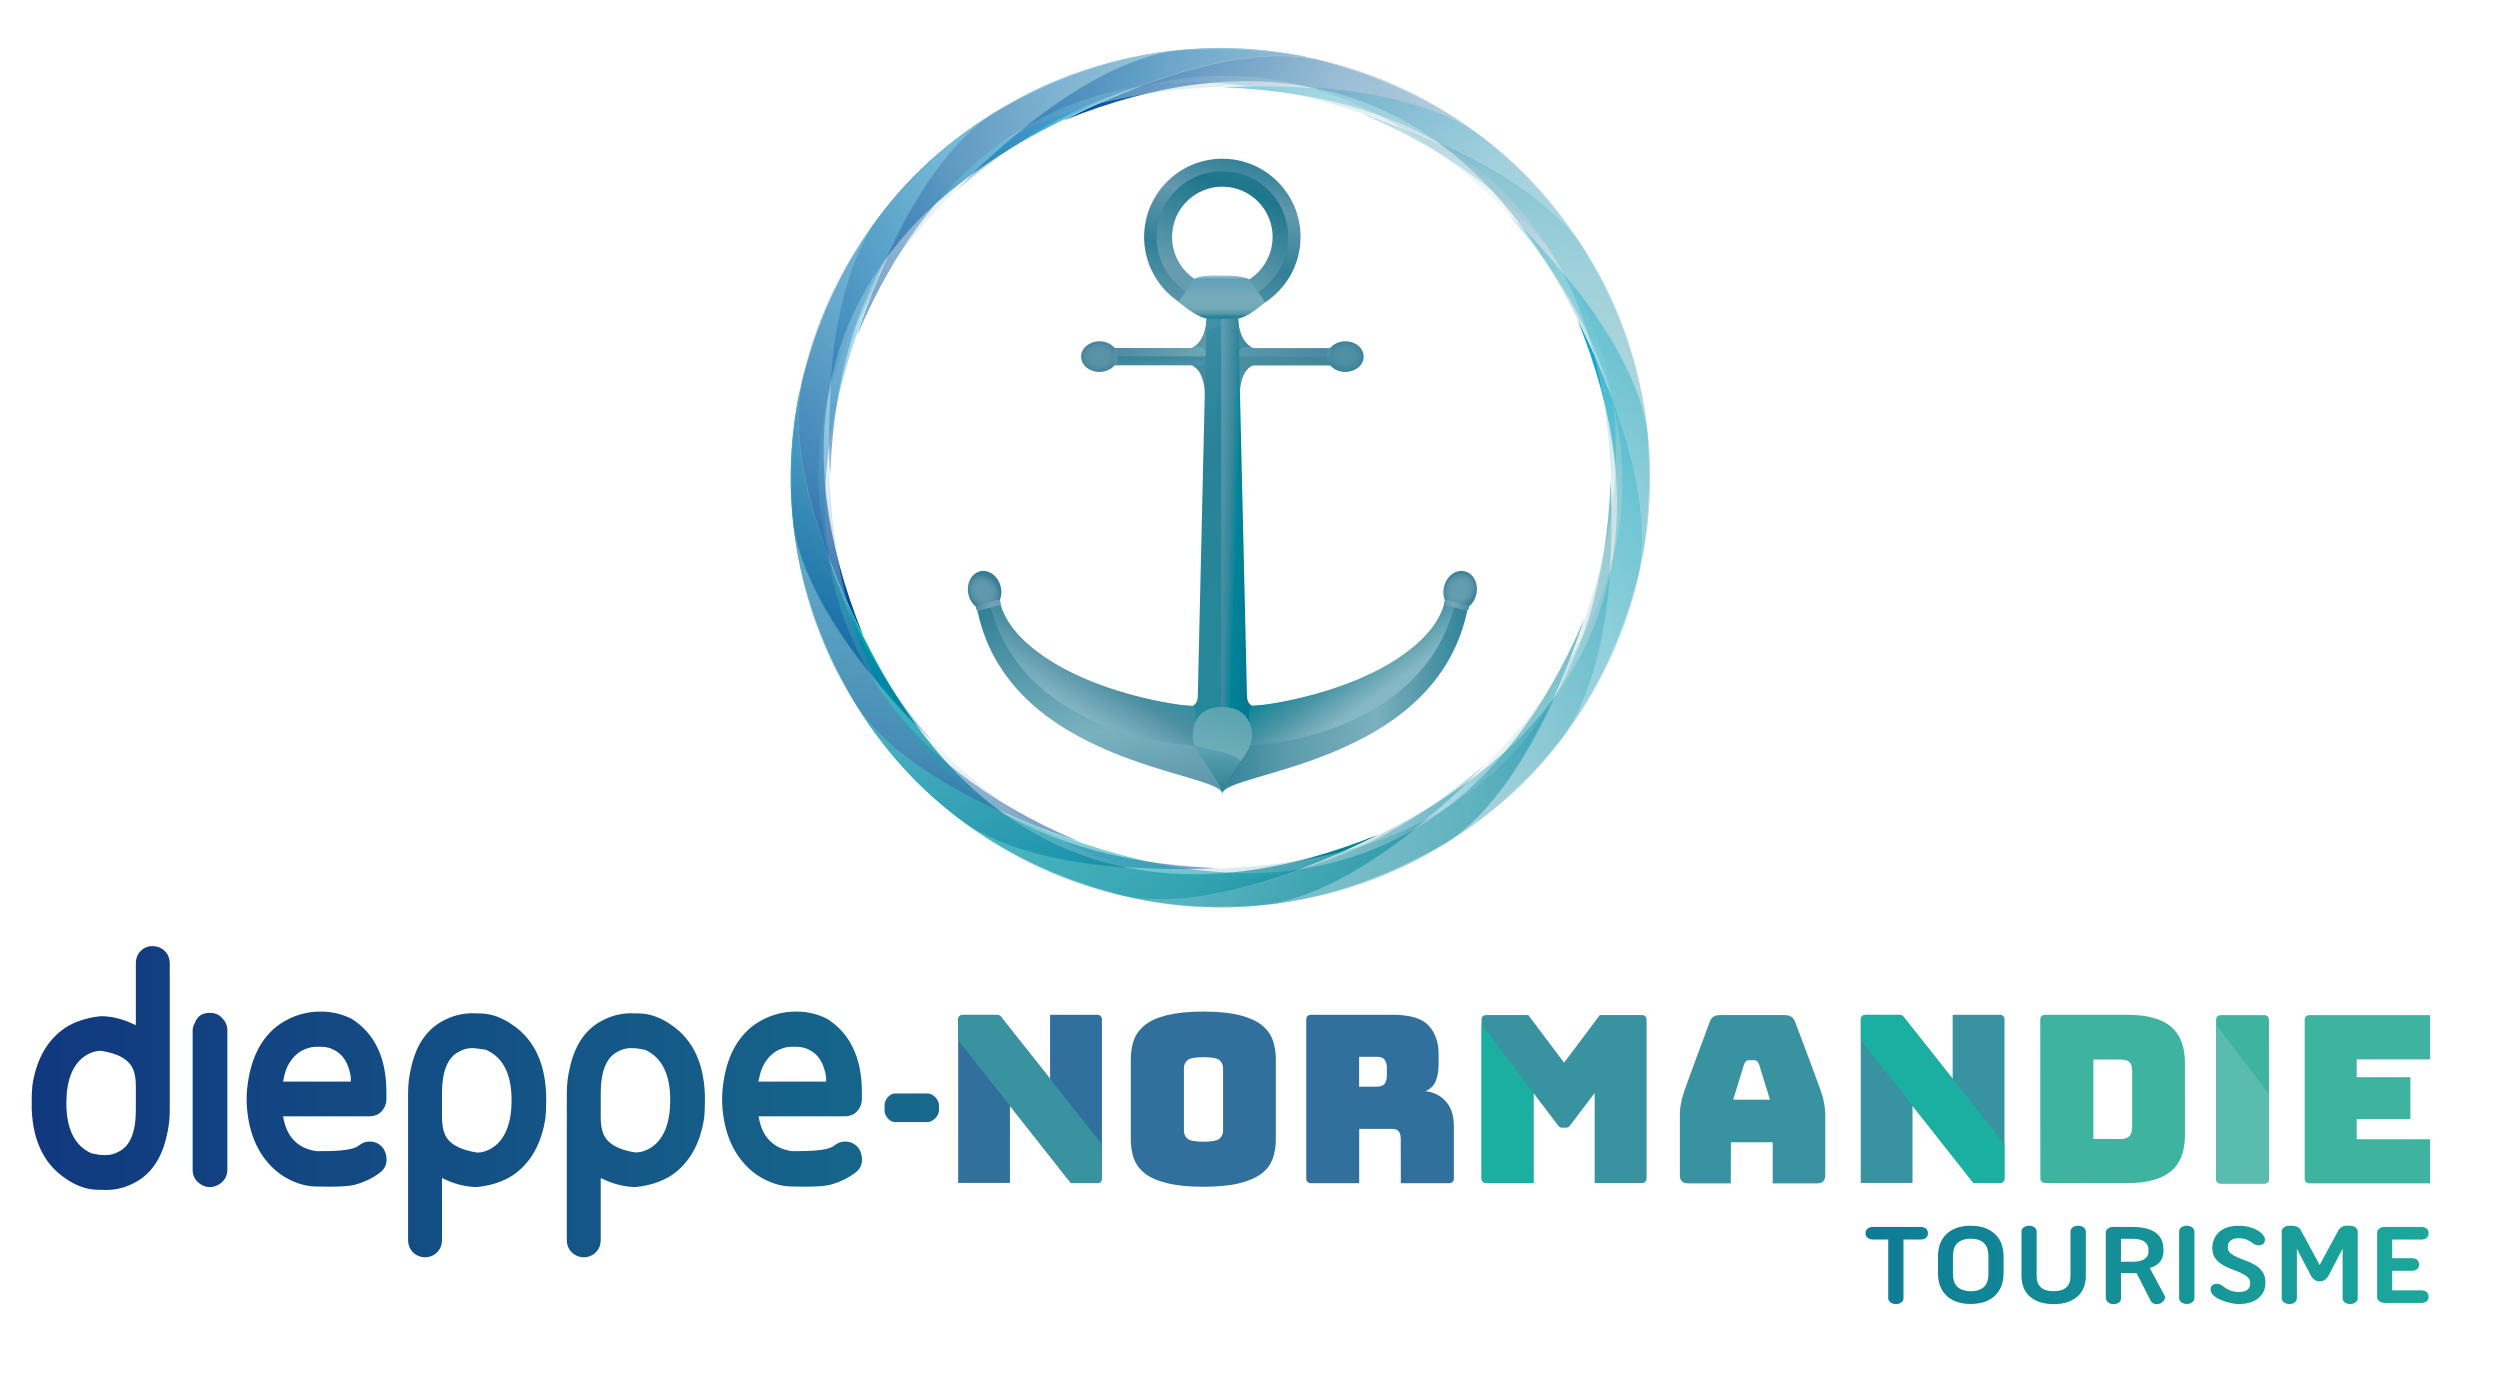 <svg xmlns="http://www.w3.org/2000/svg" xmlns:xlink="http://www.w3.org/1999/xlink" viewBox="0 0 2720 1520"><style>.st0{clip-path:url(#SVGID_2_)}.st34{opacity:.5;clip-path:url(#SVGID_101_)}.st35{clip-path:url(#SVGID_103_)}.st40{clip-path:url(#SVGID_117_)}.st46{clip-path:url(#SVGID_131_)}.st52{clip-path:url(#SVGID_148_)}.st62{fill:#3db3a0}.st63{fill:#3892a0}.st64{fill:#316f9c}</style><g id="Calque_1"><defs><path id="SVGID_1_" d="M2467.5-226.4H199.8v2267.8h2267.7"/></defs><clipPath id="SVGID_2_"><use xlink:href="#SVGID_1_" overflow="visible"/></clipPath><g class="st0"><defs><path id="SVGID_3_" d="M1571 638.7c-2.6 11.7 3.2 22.9 13 25 9.7 2.2 19.7-5.6 22.3-17.2 2.6-11.7-3.2-22.9-13-25-1.1-.2-2.2-.4-3.3-.4-8.6 0-16.7 7.3-19 17.6"/></defs><clipPath id="SVGID_4_"><use xlink:href="#SVGID_3_" overflow="visible"/></clipPath><radialGradient id="SVGID_5_" cx="155.115" cy="2039.273" r="1" gradientTransform="matrix(12.934 -15.152 -12.728 -10.865 25537.365 25149.22)" gradientUnits="userSpaceOnUse"><stop offset="0" stop-color="#659eb1"/><stop offset=".495" stop-color="#639caf"/><stop offset=".736" stop-color="#5b95aa"/><stop offset=".921" stop-color="#4d8aa0"/><stop offset="1" stop-color="#43839a"/></radialGradient><path clip-path="url(#SVGID_4_)" fill="url(#SVGID_5_)" d="M1546.3 647l39.1-45.8 45.5 38.8-39.1 45.9z"/></g><g class="st0"><defs><path id="SVGID_6_" d="M1331.3 769.5l-1.4 94.1c1.2-24.2 235.1-30.4 267.4-203.8l-25.1-6.3c-7.8 54.2-119.2 116-240.9 116"/></defs><clipPath id="SVGID_7_"><use xlink:href="#SVGID_6_" overflow="visible"/></clipPath><linearGradient id="SVGID_8_" gradientUnits="userSpaceOnUse" x1="153.813" y1="2041.361" x2="154.813" y2="2041.361" gradientTransform="matrix(267.425 0 0 -267.425 -39803.535 546669.063)"><stop offset="0" stop-color="#308498"/><stop offset=".252" stop-color="#5a9aab"/><stop offset=".626" stop-color="#7bb0bd"/><stop offset="1" stop-color="#308498"/></linearGradient><path clip-path="url(#SVGID_7_)" fill="url(#SVGID_8_)" d="M1329.9 653.5h267.4v210.1h-267.4z"/></g><g class="st0"><defs><path id="SVGID_9_" d="M1380.6 766.1c-7.1 1.2-18.1 1.7-18.1 1.7s-23.4 19.2-4.4 43.4c2-.7 7.4-.7 7.4-.7s177.3-7.7 216.4-149.2l1-4.2-10.6-3.8c-11.5 52.1-90.1 96-191.7 112.8"/></defs><clipPath id="SVGID_10_"><use xlink:href="#SVGID_9_" overflow="visible"/></clipPath><linearGradient id="SVGID_11_" gradientUnits="userSpaceOnUse" x1="153.97" y1="2041.743" x2="154.97" y2="2041.743" gradientTransform="scale(81.852 -81.852) rotate(-54 -1926.264 1150.323)"><stop offset="0" stop-color="#108798"/><stop offset=".405" stop-color="#4a94a5"/><stop offset=".859" stop-color="#86b7c4"/><stop offset="1" stop-color="#86b7c4"/></linearGradient><path clip-path="url(#SVGID_10_)" fill="url(#SVGID_11_)" d="M1498.7 537.5L1658 756.8l-234.6 170.4L1264.1 708z"/></g><g class="st0"><defs><path id="SVGID_12_" d="M1571.3 654.8c-.4 1.6.5 3.3 2.2 3.8l20.8 5.6c1.6.4 3.3-.5 3.8-2.2.4-1.6-.5-3.3-2.2-3.8l-20.8-5.6c-.3-.1-.5-.1-.8-.1-1.4.1-2.6 1-3 2.3"/></defs><clipPath id="SVGID_13_"><use xlink:href="#SVGID_12_" overflow="visible"/></clipPath><linearGradient id="SVGID_14_" gradientUnits="userSpaceOnUse" x1="151.94" y1="2041.369" x2="152.94" y2="2041.369" gradientTransform="rotate(180 2848.226 27860.33) scale(26.973)"><stop offset="0" stop-color="#458ea0"/><stop offset=".614" stop-color="#75a7b8"/><stop offset="1" stop-color="#649eae"/></linearGradient><path clip-path="url(#SVGID_13_)" fill="url(#SVGID_14_)" d="M1570.9 652.6h27.6v12.1h-27.6z"/></g><g class="st0"><defs><path id="SVGID_15_" d="M1066.6 621.5c-9.7 2.2-15.5 13.4-13 25 2.6 11.7 12.6 19.4 22.3 17.2 9.7-2.2 15.5-13.4 13-25-2.3-10.3-10.4-17.6-19-17.6-1.1 0-2.2.2-3.3.4"/></defs><clipPath id="SVGID_16_"><use xlink:href="#SVGID_15_" overflow="visible"/></clipPath><radialGradient id="SVGID_17_" cx="152.131" cy="2043.436" r="1" gradientTransform="matrix(-12.934 -15.152 12.727 -10.864 -22968.537 25148.541)" gradientUnits="userSpaceOnUse"><stop offset="0" stop-color="#619aae"/><stop offset=".483" stop-color="#5e98ad"/><stop offset=".722" stop-color="#5591a7"/><stop offset=".906" stop-color="#45869d"/><stop offset="1" stop-color="#377e95"/></radialGradient><path clip-path="url(#SVGID_16_)" fill="url(#SVGID_17_)" d="M1113.5 647l-39.1-45.8-45.5 38.8 39.2 45.9z"/></g><g class="st0"><defs><path id="SVGID_18_" d="M1443.7 388c0 9.2 8.9 16.7 20 16.7 11 0 20-7.5 20-16.7s-8.9-16.7-20-16.7c-11 .1-20 7.5-20 16.7"/></defs><clipPath id="SVGID_19_"><use xlink:href="#SVGID_18_" overflow="visible"/></clipPath><radialGradient id="SVGID_20_" cx="151.144" cy="2041.359" r="1" gradientTransform="matrix(-18.395 0 0 -14.716 4243.932 30428.06)" gradientUnits="userSpaceOnUse"><stop offset="0" stop-color="#5090a5"/><stop offset=".598" stop-color="#4e8ea3"/><stop offset=".893" stop-color="#47879e"/><stop offset="1" stop-color="#41839b"/></radialGradient><path clip-path="url(#SVGID_19_)" fill="url(#SVGID_20_)" d="M1443.7 371.4h39.9v33.3h-39.9z"/></g><g class="st0"><defs><path id="SVGID_21_" d="M1340.3 344.4v28.3l.8 4.1-.8 16.7V426l5.2 4.3c0-23.5 13.5-34.3 18.7-34.6h81.7v-17h-81.7c-5.2-.3-17.4-11.1-17.4-34.7l-6.5.4z"/></defs><clipPath id="SVGID_22_"><use xlink:href="#SVGID_21_" overflow="visible"/></clipPath><linearGradient id="SVGID_23_" gradientUnits="userSpaceOnUse" x1="153.204" y1="2041.363" x2="154.204" y2="2041.363" gradientTransform="rotate(180 8811.444 107968.156) scale(105.591)"><stop offset="0" stop-color="#4a8aa1"/><stop offset="1" stop-color="#5a99ac"/></linearGradient><path clip-path="url(#SVGID_22_)" fill="url(#SVGID_23_)" d="M1340.3 343.9h105.6v86.3h-105.6z"/></g><g class="st0"><defs><path id="SVGID_24_" d="M1340.6 387.8l-.3 5.7V426l5.2 4.3c0-23.5 13.5-32.4 18.7-32.7h81.7v-9.7h-105.3z"/></defs><clipPath id="SVGID_25_"><use xlink:href="#SVGID_24_" overflow="visible"/></clipPath><linearGradient id="SVGID_26_" gradientUnits="userSpaceOnUse" x1="153.863" y1="2042.005" x2="154.863" y2="2042.005" gradientTransform="rotate(-69 -105479.816 84867.556) scale(75.6)"><stop offset="0" stop-color="#4e95a8"/><stop offset="1" stop-color="#41859b"/></linearGradient><path clip-path="url(#SVGID_25_)" fill="url(#SVGID_26_)" d="M1432.3 465.6l27.8-72.3-106.2-40.8-27.8 72.3z"/></g><g class="st0"><defs><path id="SVGID_27_" d="M1347.6 384.8c1.6-11.9 15.5-6.2 15.5-6.2-6.6-3.2-15.3-10.5-16.3-34.7l.8 40.9z"/></defs><clipPath id="SVGID_28_"><use xlink:href="#SVGID_27_" overflow="visible"/></clipPath><linearGradient id="SVGID_29_" gradientUnits="userSpaceOnUse" x1="152.927" y1="2042.536" x2="153.927" y2="2042.536" gradientTransform="rotate(-125.71 -16067.944 39793.083) scale(37.676)"><stop offset="0" stop-color="#3b8a9e"/><stop offset="1" stop-color="#468fa4"/></linearGradient><path clip-path="url(#SVGID_28_)" fill="url(#SVGID_29_)" d="M1382.4 370.8l-24.9-34.6-30.1 21.6 24.9 34.7z"/></g><g class="st0"><defs><path id="SVGID_30_" d="M1348.5 432.1c1.1-24.2 8-31.5 14.6-34.7 0 0-13.8 5.8-15.4-6.2l.8 40.9z"/></defs><clipPath id="SVGID_31_"><use xlink:href="#SVGID_30_" overflow="visible"/></clipPath><linearGradient id="SVGID_32_" gradientUnits="userSpaceOnUse" x1="152.909" y1="2040.189" x2="153.91" y2="2040.189" gradientTransform="rotate(125.71 22578.11 36543.419) scale(36.695)"><stop offset="0" stop-color="#448ba0"/><stop offset="1" stop-color="#5d98ad"/></linearGradient><path clip-path="url(#SVGID_31_)" fill="url(#SVGID_32_)" d="M1352.9 384l-24.6 34.2 29.5 21.2 24.6-34.2z"/></g><g class="st0"><defs><path id="SVGID_33_" d="M1443.8 380.5v15.1c0 1.2 1 2.1 2.1 2.1 1.2 0 2.1-1 2.1-2.1v-15.1c0-1.2-1-2.1-2.1-2.1-1.2 0-2.1.9-2.1 2.1"/></defs><clipPath id="SVGID_34_"><use xlink:href="#SVGID_33_" overflow="visible"/></clipPath><linearGradient id="SVGID_35_" gradientUnits="userSpaceOnUse" x1="153.657" y1="2038.996" x2="154.657" y2="2038.996" gradientTransform="rotate(90 21754.707 19158.824) scale(19.356)"><stop offset="0" stop-color="#5593a8"/><stop offset=".387" stop-color="#4f8ea4"/><stop offset="1" stop-color="#338699"/></linearGradient><path clip-path="url(#SVGID_34_)" fill="url(#SVGID_35_)" d="M1443.8 378.4h4.3v19.4h-4.3z"/></g><g class="st0"><defs><path id="SVGID_36_" d="M1062.5 659.8c32.3 173.4 266.3 179.5 267.4 203.8l-1.4-94.1c-121.7 0-233.1-61.7-241-116l-25 6.3z"/></defs><clipPath id="SVGID_37_"><use xlink:href="#SVGID_36_" overflow="visible"/></clipPath><linearGradient id="SVGID_38_" gradientUnits="userSpaceOnUse" x1="153.607" y1="2041.508" x2="154.607" y2="2041.508" gradientTransform="rotate(-101 -192070.142 273627.808) scale(252.465)"><stop offset="0" stop-color="#5995a9"/><stop offset=".356" stop-color="#7ab2bf"/><stop offset="1" stop-color="#2e7e95"/></linearGradient><path clip-path="url(#SVGID_37_)" fill="url(#SVGID_38_)" d="M1369.2 855.9l-49.1-252.5-297 57.7 49.1 252.6z"/></g><g class="st0"><defs><path id="SVGID_39_" d="M1076.9 657.3l1 4.2c39.2 141.4 216.4 149.2 216.4 149.2s5.4 0 7.4.7c19-24.2-4.4-43.4-4.4-43.4s-11-.5-18.1-1.7c-101.6-16.8-180.2-60.8-191.7-112.7l-10.6 3.7z"/></defs><clipPath id="SVGID_40_"><use xlink:href="#SVGID_39_" overflow="visible"/></clipPath><linearGradient id="SVGID_41_" gradientUnits="userSpaceOnUse" x1="153.304" y1="2040.71" x2="154.303" y2="2040.71" gradientTransform="rotate(121 47071.674 70423.488) scale(71.366)"><stop offset="0" stop-color="#338ea5"/><stop offset=".031" stop-color="#338ea5"/><stop offset=".344" stop-color="#4a8ea1"/><stop offset="1" stop-color="#84b4c3"/></linearGradient><path clip-path="url(#SVGID_40_)" fill="url(#SVGID_41_)" d="M1141.6 545.8l-134.4 223.6L1256 918.9l134.4-223.6z"/></g><g class="st0"><defs><path id="SVGID_42_" d="M1084.8 652.7l-20.8 5.6c-1.6.4-2.6 2.1-2.2 3.8.4 1.6 2.1 2.6 3.8 2.2l20.8-5.6c1.6-.4 2.6-2.1 2.2-3.8-.4-1.4-1.6-2.3-3-2.3-.3 0-.6 0-.8.1"/></defs><clipPath id="SVGID_43_"><use xlink:href="#SVGID_42_" overflow="visible"/></clipPath><linearGradient id="SVGID_44_" gradientUnits="userSpaceOnUse" x1="151.936" y1="2041.366" x2="152.936" y2="2041.366" gradientTransform="rotate(180 2593.453 27860.791) scale(26.974)"><stop offset="0" stop-color="#6a9cb3"/><stop offset=".387" stop-color="#72a2b5"/><stop offset="1" stop-color="#4b8ca3"/></linearGradient><path clip-path="url(#SVGID_43_)" fill="url(#SVGID_44_)" d="M1061.3 652.6h27.6v12.1h-27.6z"/></g><g class="st0"><defs><path id="SVGID_45_" d="M1176.2 388c0 9.2 8.9 16.7 20 16.7 11 0 20-7.5 20-16.7s-8.9-16.7-20-16.7c-11.1.1-20 7.5-20 16.7"/></defs><clipPath id="SVGID_46_"><use xlink:href="#SVGID_45_" overflow="visible"/></clipPath><radialGradient id="SVGID_47_" cx="151.128" cy="2041.368" r="1" gradientTransform="matrix(-18.395 0 0 -14.716 3976.11 30428.604)" gradientUnits="userSpaceOnUse"><stop offset="0" stop-color="#5993a8"/><stop offset=".6" stop-color="#5792a7"/><stop offset=".892" stop-color="#4f8ba2"/><stop offset="1" stop-color="#4a879f"/></radialGradient><path clip-path="url(#SVGID_46_)" fill="url(#SVGID_47_)" d="M1176.2 371.4h39.9v33.3h-39.9z"/></g><g class="st0"><defs><path id="SVGID_48_" d="M1295.6 378.6h-81.7v17h81.7c5.2.3 18.7 11.1 18.7 34.6l5.2-4.3v-32.4l-.8-16.7.8-4.1v-28.3l-6.5-.5c0 23.6-12.2 34.4-17.4 34.7"/></defs><clipPath id="SVGID_49_"><use xlink:href="#SVGID_48_" overflow="visible"/></clipPath><linearGradient id="SVGID_50_" gradientUnits="userSpaceOnUse" x1="153.204" y1="2041.363" x2="154.204" y2="2041.363" gradientTransform="rotate(180 8748.225 107968.156) scale(105.591)"><stop offset="0" stop-color="#6da6b4"/><stop offset=".104" stop-color="#6da6b4"/><stop offset=".111" stop-color="#6ca6b4"/><stop offset="1" stop-color="#4c8ba2"/></linearGradient><path clip-path="url(#SVGID_49_)" fill="url(#SVGID_50_)" d="M1213.9 343.9h105.6v86.3h-105.6z"/></g><g class="st0"><defs><path id="SVGID_51_" d="M1213.9 387.8v9.7h81.7c5.2.3 18.7 9.2 18.7 32.7l5.2-4.3v-32.4l-.3-5.7h-105.3z"/></defs><clipPath id="SVGID_52_"><use xlink:href="#SVGID_51_" overflow="visible"/></clipPath><linearGradient id="SVGID_53_" gradientUnits="userSpaceOnUse" x1="153.556" y1="2042.246" x2="154.556" y2="2042.246" gradientTransform="rotate(-95 -42992.761 55328.907) scale(51.025)"><stop offset="0" stop-color="#468fa4"/><stop offset=".736" stop-color="#468fa4"/><stop offset="1" stop-color="#3a8097"/></linearGradient><path clip-path="url(#SVGID_52_)" fill="url(#SVGID_53_)" d="M1323.2 429.9l-4.5-51.2-108.5 9.4 4.5 51.3z"/></g><g class="st0"><defs><path id="SVGID_54_" d="M1296.7 378.6s13.9-5.8 15.5 6.2l.8-40.8c-1 24.1-9.6 31.4-16.3 34.6"/></defs><clipPath id="SVGID_55_"><use xlink:href="#SVGID_54_" overflow="visible"/></clipPath><linearGradient id="SVGID_56_" gradientUnits="userSpaceOnUse" x1="154.367" y1="2042.188" x2="155.367" y2="2042.188" gradientTransform="rotate(-54.29 -71110.551 43068.839) scale(37.677)"><stop offset="0" stop-color="#5f98ac"/><stop offset="1" stop-color="#5695aa"/></linearGradient><path clip-path="url(#SVGID_55_)" fill="url(#SVGID_56_)" d="M1307.5 392.5l24.9-34.7-30.1-21.6-24.9 34.6z"/></g><g class="st0"><defs><path id="SVGID_57_" d="M1296.7 397.5c6.6 3.2 13.6 10.5 14.6 34.7l.8-40.8c-1.6 11.9-15.4 6.1-15.4 6.1"/></defs><clipPath id="SVGID_58_"><use xlink:href="#SVGID_57_" overflow="visible"/></clipPath><linearGradient id="SVGID_59_" gradientUnits="userSpaceOnUse" x1="154.377" y1="2040.507" x2="155.376" y2="2040.507" gradientTransform="rotate(54.29 76113.088 33377.21) scale(36.696)"><stop offset="0" stop-color="#3f8a9f"/><stop offset="1" stop-color="#498ea4"/></linearGradient><path clip-path="url(#SVGID_58_)" fill="url(#SVGID_59_)" d="M1277.4 405.2l24.6 34.2 29.5-21.2-24.6-34.2z"/></g><g class="st0"><defs><path id="SVGID_60_" d="M1298.1 795.5s.7-2.6 1.4-6c-.6 1.8-1.1 3.8-1.4 6m14.8-458.4l-9.7 420.2s.1 8.6-5.8 10.6c0 0 2.2.5 3.5 8.3.5 3.1-.4 8.9-1.3 13.3 6.8-20.6 31.6-19.5 31.6-19.5V318.7l-18.3 18.4z"/></defs><clipPath id="SVGID_61_"><use xlink:href="#SVGID_60_" overflow="visible"/></clipPath><linearGradient id="SVGID_62_" gradientUnits="userSpaceOnUse" x1="153.567" y1="2041.261" x2="154.567" y2="2041.261" gradientTransform="scale(-367.954 367.954) rotate(-54.29 -1913.905 1175.116)"><stop offset="0" stop-color="#25899a"/><stop offset=".65" stop-color="#2a8298"/><stop offset=".951" stop-color="#398ca1"/><stop offset="1" stop-color="#398ca1"/></linearGradient><path clip-path="url(#SVGID_61_)" fill="url(#SVGID_62_)" d="M1308.8 811.5l-237.5-330.4 248.3-178.5 237.5 330.5z"/></g><g class="st0"><defs><path id="SVGID_63_" d="M1211.8 380.5v15.1c0 1.2 1 2.1 2.1 2.1 1.2 0 2.1-1 2.1-2.1v-15.1c0-1.2-1-2.1-2.1-2.1-1.2 0-2.1.9-2.1 2.1"/></defs><clipPath id="SVGID_64_"><use xlink:href="#SVGID_63_" overflow="visible"/></clipPath><linearGradient id="SVGID_65_" gradientUnits="userSpaceOnUse" x1="153.657" y1="2038.996" x2="154.657" y2="2038.996" gradientTransform="rotate(90 21638.713 19042.83) scale(19.356)"><stop offset="0" stop-color="#518fa4"/><stop offset=".387" stop-color="#5592a7"/><stop offset="1" stop-color="#578ea3"/></linearGradient><path clip-path="url(#SVGID_64_)" fill="url(#SVGID_65_)" d="M1211.8 378.4h4.3v19.4h-4.3z"/></g><g class="st0"><defs><path id="SVGID_66_" d="M2467.5 2041.4H199.8V-226.4h2267.7"/></defs><clipPath id="SVGID_67_"><use xlink:href="#SVGID_66_" overflow="visible"/></clipPath><g opacity=".3" clip-path="url(#SVGID_67_)"><defs><path id="SVGID_68_" d="M1312.6 338.2h34.7v23.6h-34.7z"/></defs><clipPath id="SVGID_69_"><use xlink:href="#SVGID_68_" overflow="visible"/></clipPath><path d="M1347.3 348.2s-1.4 7-10.8 7c0 0-2.2-.1-3-.1-5.5.1-15.5 1.3-20.9 6.7l.1-17.5 22.4-6.2 12 4.8.2 5.3z" clip-path="url(#SVGID_69_)" fill="#4d9db9"/></g></g><g class="st0"><defs><path id="SVGID_70_" d="M1274.2 257.8c0-30.7 25-55.7 55.7-55.7 30.7 0 55.7 25 55.7 55.7 0 30.7-25 55.7-55.7 55.7-30.7.1-55.7-24.9-55.7-55.7m-29.4 0c0 46.9 38.2 85.1 85.1 85.1s85.1-38.2 85.1-85.1c0-47-38.2-85.1-85.1-85.1s-85.1 38.2-85.1 85.1"/></defs><clipPath id="SVGID_71_"><use xlink:href="#SVGID_70_" overflow="visible"/></clipPath><linearGradient id="SVGID_72_" gradientUnits="userSpaceOnUse" x1="153.578" y1="2041.623" x2="154.578" y2="2041.623" gradientTransform="matrix(-38.312 165.946 165.946 38.312 -331565.281 -103528.492)"><stop offset="0" stop-color="#328298"/><stop offset=".258" stop-color="#6398af"/><stop offset=".626" stop-color="#318097"/><stop offset="1" stop-color="#5f99ac"/></linearGradient><path clip-path="url(#SVGID_71_)" fill="url(#SVGID_72_)" d="M1452.4 181.3l-46 199-199-45.9 46-199z"/></g><g class="st0"><defs><path id="SVGID_73_" d="M1275.2 257.8c0-30.2 24.5-54.7 54.7-54.7 30.2 0 54.7 24.5 54.7 54.7 0 30.2-24.5 54.7-54.7 54.7-30.2.1-54.7-24.4-54.7-54.7m-16.8 0c0 39.5 32 71.5 71.5 71.5s71.5-32 71.5-71.5-32-71.5-71.5-71.5-71.5 32-71.5 71.5"/></defs><clipPath id="SVGID_74_"><use xlink:href="#SVGID_73_" overflow="visible"/></clipPath><linearGradient id="SVGID_75_" gradientUnits="userSpaceOnUse" x1="153.746" y1="2041.666" x2="154.746" y2="2041.666" gradientTransform="rotate(-71 -192947.408 160776.077) scale(143.123)"><stop offset="0" stop-color="#659caf"/><stop offset=".178" stop-color="#659caf"/><stop offset=".877" stop-color="#1e768c"/><stop offset="1" stop-color="#22788f"/></linearGradient><path clip-path="url(#SVGID_74_)" fill="url(#SVGID_75_)" d="M1386.3 373.4l59.2-171.9-172-59.3-59.2 172z"/></g><g class="st0"><defs><path id="SVGID_76_" d="M1361.7 795.5c-.3-2.2-.8-4.2-1.4-6 .7 3.4 1.4 6 1.4 6m-33-25.6s24.8-1.1 31.6 19.5c-.9-4.5-1.8-10.2-1.3-13.3 1.3-7.8 3.5-8.3 3.5-8.3-5.9-2-5.8-10.6-5.8-10.6L1347 337l-18.2-18.5v451.4z"/></defs><clipPath id="SVGID_77_"><use xlink:href="#SVGID_76_" overflow="visible"/></clipPath><linearGradient id="SVGID_78_" gradientUnits="userSpaceOnUse" x1="152.71" y1="2041.401" x2="153.71" y2="2041.401" gradientTransform="rotate(-178 3594.786 50983.914) scale(49.623)"><stop offset="0" stop-color="#007890"/><stop offset=".098" stop-color="#007890"/><stop offset=".471" stop-color="#008398"/><stop offset=".638" stop-color="#38889c"/><stop offset="1" stop-color="#64a1b2"/></linearGradient><path clip-path="url(#SVGID_77_)" fill="url(#SVGID_78_)" d="M1379.1 319.2l-50.3-1.7-16.7 477.5 50.4 1.7z"/></g><g class="st0"><defs><path id="SVGID_79_" d="M1329.9 770.3c-31.4 0-35.8 26.7-30.2 40.3 5.7 14 28.6 40.7 30.2 52.6v.4-.4c1.6-11.9 24.4-38.6 30.2-52.6 5.6-13.6 1.2-40.2-30.2-40.3"/></defs><clipPath id="SVGID_80_"><use xlink:href="#SVGID_79_" overflow="visible"/></clipPath><linearGradient id="SVGID_81_" gradientUnits="userSpaceOnUse" x1="153.642" y1="2041.858" x2="154.642" y2="2041.858" gradientTransform="rotate(-90 -86936.732 102126.643) scale(93.245)"><stop offset="0" stop-color="#308094"/><stop offset=".497" stop-color="#58a1b0"/><stop offset="1" stop-color="#58a1b0"/></linearGradient><path clip-path="url(#SVGID_80_)" fill="url(#SVGID_81_)" d="M1294.1 770.3h71.6v93.2h-71.6z"/></g><g class="st0"><defs><path id="SVGID_82_" d="M1299.7 810.6c1.2 3 42.7 6.7 50.1 17.6 8-11.1 8.4-12.9 10.4-17.6 4.9-11.9 2.2-41.4-30.3-41.4-35-.1-34.1 31.9-30.2 41.4"/></defs><clipPath id="SVGID_83_"><use xlink:href="#SVGID_82_" overflow="visible"/></clipPath><linearGradient id="SVGID_84_" gradientUnits="userSpaceOnUse" x1="153.844" y1="2042.187" x2="154.845" y2="2042.187" gradientTransform="rotate(-75.75 -65206.217 59728.666) scale(53.723)"><stop offset="0" stop-color="#71aeb9"/><stop offset="1" stop-color="#59a3b1"/></linearGradient><path clip-path="url(#SVGID_83_)" fill="url(#SVGID_84_)" d="M1360.8 844.9l18.4-72.2-80.1-20.3-18.3 72.2z"/></g><g class="st0"><defs><path id="SVGID_85_" d="M1299.6 303.4s-7.9 10.4-17.2 25.1c0 0 20.6 18.3 32.9 18.3l13.7.4 15.8-.4c12.3 0 31.4-17.9 31.4-17.9-9.3-14.7-17-24.9-17-24.9-8.7-5.1-30.2-4.1-30.2-4.1s-3.1-.2-7.4-.2c-6.7 0-16.6.6-22 3.7"/></defs><clipPath id="SVGID_86_"><use xlink:href="#SVGID_85_" overflow="visible"/></clipPath><linearGradient id="SVGID_87_" gradientUnits="userSpaceOnUse" x1="153.635" y1="2042.328" x2="154.635" y2="2042.328" gradientTransform="rotate(-90 -44003.934 51646.45) scale(47.485)"><stop offset="0" stop-color="#268698"/><stop offset=".055" stop-color="#268698"/><stop offset=".09" stop-color="#4791a3"/><stop offset=".135" stop-color="#5d9cad"/><stop offset=".191" stop-color="#6ca5b4"/><stop offset=".271" stop-color="#74aab8"/><stop offset=".491" stop-color="#76abb9"/><stop offset=".896" stop-color="#5fa0b7"/><stop offset="1" stop-color="#b0cbdd"/></linearGradient><path clip-path="url(#SVGID_86_)" fill="url(#SVGID_87_)" d="M1282.5 298.9h93.8v48.3h-93.8z"/></g><g class="st0"><defs><path id="SVGID_88_" d="M1114.9 104c-.2.1-.3.2-.5.3-2 1-3.9 2.1-5.8 3.1-1.4.7-2.8 1.4-4.1 2.2-125.8 68.2-195.1 173.7-228 291.7-35.2 107.7 62.8 290.2 62.8 290.2-86-211.8-33.2-360.2 66.7-458.7 37.4-35.8 81.6-66.4 128.3-91 92.3-48.6 201.7-91.2 289.4-79.4l-4.2-.9c-30.1-6-60.9-9.1-91.9-9.1-71.8 0-144.6 16.6-212.7 51.6"/></defs><clipPath id="SVGID_89_"><use xlink:href="#SVGID_88_" overflow="visible"/></clipPath><linearGradient id="SVGID_90_" gradientUnits="userSpaceOnUse" x1="153.577" y1="2041.403" x2="154.577" y2="2041.403" gradientTransform="scale(-677.529 677.529) rotate(20.161 5816.236 582.755)"><stop offset="0" stop-color="#57bbdb"/><stop offset=".387" stop-color="#57bbdb"/><stop offset="1" stop-color="#004996"/></linearGradient><path clip-path="url(#SVGID_89_)" fill="url(#SVGID_90_)" d="M1631.1 615.4L910.4 879.9 633.9 126.7l720.6-264.6z"/></g><g class="st0"><defs><path id="SVGID_91_" d="M1156.1 131.5c211.8-86 360.2-33.2 458.7 66.7 35.8 37.4 66.4 81.6 91 128.3 48.6 92.3 91.2 201.7 79.4 289.4l.9-4.2c20-100 7.6-207.1-42.5-304.6-.1-.2-.2-.3-.3-.5-1-2-2.1-3.9-3.1-5.8-.7-1.4-1.4-2.8-2.2-4.1-68.2-125.8-173.7-195.1-291.7-228-16.4-5.4-34.5-7.6-53.5-7.6-105.5-.1-236.7 70.4-236.7 70.4"/></defs><clipPath id="SVGID_92_"><use xlink:href="#SVGID_91_" overflow="visible"/></clipPath><linearGradient id="SVGID_93_" gradientUnits="userSpaceOnUse" x1="153.605" y1="2041.368" x2="154.605" y2="2041.368" gradientTransform="scale(-762.279 762.279) rotate(-53.839 -1933.65 1174.6)"><stop offset="0" stop-color="#cae0e6"/><stop offset=".387" stop-color="#cae0e6"/><stop offset="1" stop-color="#00529d"/></linearGradient><path clip-path="url(#SVGID_92_)" fill="url(#SVGID_93_)" d="M1382.4 925.5l-498-681.4 695.4-508.2 498 681.4z"/></g><g class="st0"><defs><path id="SVGID_94_" d="M1649.5 806.7c-37.4 35.8-81.6 66.4-128.3 91-92.3 48.6-201.7 91.2-289.4 79.4l4.2.9c100 20 207.1 7.6 304.6-42.5.2-.1.3-.2.5-.3 2-1 3.9-2.1 5.8-3.1 1.4-.7 2.8-1.4 4.1-2.2 125.8-68.2 195.1-173.7 228-291.7 35.2-107.7-62.8-290.2-62.8-290.2 86 211.7 33.2 360.1-66.7 458.7"/></defs><clipPath id="SVGID_95_"><use xlink:href="#SVGID_94_" overflow="visible"/></clipPath><linearGradient id="SVGID_96_" gradientUnits="userSpaceOnUse" x1="153.574" y1="2041.374" x2="154.573" y2="2041.374" gradientTransform="scale(-663.55 663.55) rotate(17.705 6626.206 519.373)"><stop offset="0" stop-color="#00a7c2"/><stop offset=".614" stop-color="#cae0e6"/><stop offset="1" stop-color="#cae0e6"/></linearGradient><path clip-path="url(#SVGID_95_)" fill="url(#SVGID_96_)" d="M2002.6 937.8l-716.9 228.9-242.1-758.6 716.9-228.9z"/></g><g class="st0"><defs><path id="SVGID_97_" d="M869.5 427.8c-20 100-7.6 207.1 42.5 304.6.1.2.2.3.3.5 1 2 2.1 3.9 3.1 5.8.7 1.4 1.4 2.8 2.2 4.1 68.2 125.8 173.7 195.1 291.7 228C1317 1006 1499.5 908 1499.5 908c-211.8 86-360.2 33.2-458.7-66.7-35.8-37.4-66.4-81.6-91-128.3-48.6-92.3-91.2-201.7-79.4-289.4l-.9 4.2z"/></defs><clipPath id="SVGID_98_"><use xlink:href="#SVGID_97_" overflow="visible"/></clipPath><linearGradient id="SVGID_99_" gradientUnits="userSpaceOnUse" x1="153.664" y1="2041.438" x2="154.664" y2="2041.438" gradientTransform="scale(677.829 -677.829) rotate(-69.787 -1386.308 1129.513)"><stop offset="0" stop-color="#00a5b0"/><stop offset=".387" stop-color="#00a5b0"/><stop offset="1" stop-color="#008296"/></linearGradient><path clip-path="url(#SVGID_98_)" fill="url(#SVGID_99_)" d="M1421.9 212.8l266.4 723.7-761.2 280.3-266.4-723.7z"/></g><g class="st0"><defs><path id="SVGID_100_" d="M2467.5 2041.4H199.8V-226.4h2267.7"/></defs><clipPath id="SVGID_101_"><use xlink:href="#SVGID_100_" overflow="visible"/></clipPath><g class="st34"><defs><path id="SVGID_102_" d="M860.7 52.7h934.2v934.1H860.7z"/></defs><clipPath id="SVGID_103_"><use xlink:href="#SVGID_102_" overflow="visible"/></clipPath><g class="st35"><defs><path id="SVGID_104_" d="M934.3 695.9c-17.3-48.7-27.2-101.6-30.5-154.3-6.6-104.1-.7-221.3 46-296.5l-2.5 3.5c-59.2 83-91.7 185.8-85.9 295.3v.5c.1 2.2.3 4.4.4 6.6.1 1.6.2 3.1.3 4.7 10.8 142.6 78.6 249 172.9 327.3 83.8 76.2 290.5 61.5 290.5 61.5-228.4-8.3-342.2-117.2-391.2-248.6"/></defs><clipPath id="SVGID_105_"><use xlink:href="#SVGID_104_" overflow="visible"/></clipPath><linearGradient id="SVGID_106_" gradientUnits="userSpaceOnUse" x1="153.635" y1="2041.412" x2="154.635" y2="2041.412" gradientTransform="scale(-677.525 677.525) rotate(86 1170.365 937.637)"><stop offset="0" stop-color="#cae0e6"/><stop offset=".387" stop-color="#cae0e6"/><stop offset="1" stop-color="#004996"/></linearGradient><path clip-path="url(#SVGID_105_)" fill="url(#SVGID_106_)" d="M1375.2 248.5l-52 743.5-517.4-36.2 52-743.5z"/></g><g class="st35"><defs><path id="SVGID_107_" d="M1151.9 126.2c48.7-17.3 101.6-27.2 154.3-30.5 104.1-6.6 221.3-.7 296.5 46l-3.5-2.5c-83-59.2-185.8-91.7-295.3-85.9h-.5c-2.2.1-4.4.3-6.6.4-1.6.1-3.1.2-4.7.3-142.7 10.7-249.1 78.6-327.4 172.8-76.2 83.8-61.5 290.5-61.5 290.5 8.3-228.2 117.3-342 248.7-391.1"/></defs><clipPath id="SVGID_108_"><use xlink:href="#SVGID_107_" overflow="visible"/></clipPath><linearGradient id="SVGID_109_" gradientUnits="userSpaceOnUse" x1="153.582" y1="2041.413" x2="154.582" y2="2041.413" gradientTransform="scale(-762.276 762.276) rotate(12 9785.837 280.14)"><stop offset="0" stop-color="#cae0e6"/><stop offset=".387" stop-color="#cae0e6"/><stop offset="1" stop-color="#00529d"/></linearGradient><path clip-path="url(#SVGID_108_)" fill="url(#SVGID_109_)" d="M1698.3 497.2L919.4 662.7 792.9 67.8l778.9-165.6z"/></g><g class="st35"><defs><path id="SVGID_110_" d="M1721.3 343.6c17.3 48.7 27.2 101.6 30.5 154.3 6.6 104.1.7 221.3-46 296.5l2.5-3.5c59.2-83 91.7-185.8 85.9-295.3v-.5c-.1-2.2-.3-4.4-.4-6.6-.1-1.5-.2-3.1-.3-4.7-10.7-142.7-78.6-249.1-172.8-327.4-84-76.2-290.6-61.4-290.6-61.4 228.4 8.2 342.2 117.1 391.2 248.6"/></defs><clipPath id="SVGID_111_"><use xlink:href="#SVGID_110_" overflow="visible"/></clipPath><linearGradient id="SVGID_112_" gradientUnits="userSpaceOnUse" x1="153.634" y1="2041.454" x2="154.634" y2="2041.454" gradientTransform="scale(-663.52 663.52) rotate(83.539 1218.354 933.455)"><stop offset="0" stop-color="#00a7c2"/><stop offset=".614" stop-color="#cae0e6"/><stop offset="1" stop-color="#cae0e6"/></linearGradient><path clip-path="url(#SVGID_111_)" fill="url(#SVGID_112_)" d="M1879.9 89.2L1794.1 847l-543.9-61.6L1336 27.6z"/></g><g class="st35"><defs><path id="SVGID_113_" d="M1503.7 913.2c-48.7 17.3-101.6 27.2-154.3 30.5-104.1 6.6-221.3.7-296.5-46l3.5 2.5c83 59.2 185.8 91.7 295.3 85.9h.5c2.2-.1 4.4-.3 6.6-.4 1.5-.1 3.1-.2 4.7-.3 142.7-10.7 249.1-78.6 327.4-172.8 76.2-83.8 61.5-290.5 61.5-290.5-8.4 228.3-117.3 342.1-248.7 391.1"/></defs><clipPath id="SVGID_114_"><use xlink:href="#SVGID_113_" overflow="visible"/></clipPath><linearGradient id="SVGID_115_" gradientUnits="userSpaceOnUse" x1="153.709" y1="2041.349" x2="154.709" y2="2041.349" gradientTransform="scale(677.842 -677.842) rotate(-3.945 -29576.043 3229.008)"><stop offset="0" stop-color="#cae0e6"/><stop offset=".387" stop-color="#cae0e6"/><stop offset="1" stop-color="#008296"/></linearGradient><path clip-path="url(#SVGID_114_)" fill="url(#SVGID_115_)" d="M1056.2 473l743.1 51.2-35.6 516.8-743.1-51.3z"/></g></g><g class="st34"><defs><path id="SVGID_116_" d="M860 52.1h935.5v935.3H860z"/></defs><clipPath id="SVGID_117_"><use xlink:href="#SVGID_116_" overflow="visible"/></clipPath><g class="st40"><defs><path id="SVGID_118_" d="M897.4 544.3c1.1-51.7 10.7-104.6 26.4-155.1 30.9-99.7 78.1-207.1 148.5-260.8l-3.6 2.4c-84.8 56.5-151.8 141-185.3 245.4-.1.2-.1.3-.2.5-.7 2.1-1.3 4.2-1.9 6.3-.5 1.5-.9 3-1.4 4.5-40.7 137.2-15.2 260.8 45 367.5 51.2 101.1 249.7 160.8 249.7 160.8C964 826.9 896.4 684.6 897.4 544.3"/></defs><clipPath id="SVGID_119_"><use xlink:href="#SVGID_118_" overflow="visible"/></clipPath><linearGradient id="SVGID_120_" gradientUnits="userSpaceOnUse" x1="153.611" y1="2041.319" x2="154.611" y2="2041.319" gradientTransform="scale(-677.515 677.515) rotate(65.158 1672.985 899.243)"><stop offset="0" stop-color="#57bbdb"/><stop offset=".387" stop-color="#57bbdb"/><stop offset="1" stop-color="#004996"/></linearGradient><path clip-path="url(#SVGID_119_)" fill="url(#SVGID_120_)" d="M1474.7 267.5l-359.4 776.3-576.4-266.9L898.3.6z"/></g><g class="st40"><defs><path id="SVGID_121_" d="M1303.4 89.4c51.7 1.1 104.6 10.7 155.1 26.4 99.7 30.9 207.1 78.1 260.8 148.5l-2.4-3.6c-56.6-84.8-141-151.8-245.4-185.3-.2-.1-.3-.1-.5-.2-2.1-.7-4.2-1.3-6.3-1.9-1.5-.5-3-.9-4.5-1.4-137.1-40.7-260.8-15.2-367.5 45-101.1 51.2-160.8 249.7-160.8 249.7 88.9-210.5 231.2-278.1 371.5-277.2"/></defs><clipPath id="SVGID_122_"><use xlink:href="#SVGID_121_" overflow="visible"/></clipPath><linearGradient id="SVGID_123_" gradientUnits="userSpaceOnUse" x1="153.58" y1="2041.303" x2="154.58" y2="2041.303" gradientTransform="scale(-762.27 762.27) rotate(-8.842 -13123.845 2028.662)"><stop offset="0" stop-color="#cae0e6"/><stop offset=".387" stop-color="#cae0e6"/><stop offset="1" stop-color="#00529d"/></linearGradient><path clip-path="url(#SVGID_122_)" fill="url(#SVGID_123_)" d="M1700.6 486.2L880.9 358.7l69.6-447.1 819.7 127.5z"/></g><g class="st40"><defs><path id="SVGID_124_" d="M1758.2 495.1c-1.1 51.7-10.7 104.6-26.4 155.1-30.9 99.7-78.1 207.1-148.5 260.8l3.6-2.4c84.8-56.5 151.8-141 185.3-245.4.1-.2.1-.3.2-.5.7-2.1 1.3-4.2 1.9-6.3.5-1.5.9-3 1.4-4.5 40.7-137.1 15.2-260.8-45.1-367.5-51.2-101.1-249.6-160.8-249.6-160.8 210.6 88.9 278.2 231.2 277.2 371.5"/></defs><clipPath id="SVGID_125_"><use xlink:href="#SVGID_124_" overflow="visible"/></clipPath><linearGradient id="SVGID_126_" gradientUnits="userSpaceOnUse" x1="153.609" y1="2041.533" x2="154.609" y2="2041.533" gradientTransform="scale(-663.537 663.537) rotate(62.703 1750.615 892.7)"><stop offset="0" stop-color="#81c0c9"/><stop offset=".614" stop-color="#cae0e6"/><stop offset="1" stop-color="#cae0e6"/></linearGradient><path clip-path="url(#SVGID_125_)" fill="url(#SVGID_126_)" d="M2137.3 289.2l-391.4 758.4-585.8-302.3 391.5-758.4z"/></g><g class="st40"><defs><path id="SVGID_127_" d="M1352.2 950c-51.7-1.1-104.6-10.7-155-26.4-99.7-30.9-207.1-78.1-260.8-148.5l2.4 3.6c56.5 84.8 141 151.8 245.4 185.3.2.1.3.1.5.2 2.1.7 4.2 1.3 6.3 1.9 1.5.5 3 .9 4.5 1.4 137.1 40.7 260.8 15.2 367.5-45.1 101.1-51.2 160.8-249.7 160.8-249.7-89.1 210.7-231.3 278.3-371.6 277.3"/></defs><clipPath id="SVGID_128_"><use xlink:href="#SVGID_127_" overflow="visible"/></clipPath><linearGradient id="SVGID_129_" gradientUnits="userSpaceOnUse" x1="153.702" y1="2041.285" x2="154.702" y2="2041.285" gradientTransform="scale(677.852 -677.852) rotate(-24.783 -4570.209 1366.638)"><stop offset="0" stop-color="#00a5b0"/><stop offset=".387" stop-color="#00a5b0"/><stop offset="1" stop-color="#008296"/></linearGradient><path clip-path="url(#SVGID_128_)" fill="url(#SVGID_129_)" d="M1074.7 373.2l776.7 358.6-266 576.1-776.7-358.6z"/></g></g><g opacity=".3" clip-path="url(#SVGID_101_)"><defs><path id="SVGID_130_" d="M861.5 53.6h932.7v932.2H861.5z"/></defs><clipPath id="SVGID_131_"><use xlink:href="#SVGID_130_" overflow="visible"/></clipPath><g class="st46"><defs><path id="SVGID_132_" d="M930.5 352.3c23.8-45.9 55.7-89.2 92-127.6 71.6-75.9 161.3-151.5 248.2-168.7l-4.3.5c-101.1 13.4-198.4 59.8-274.5 138.7-.1.1-.2.3-.4.4l-4.5 4.8c-1.1 1.1-2.1 2.3-3.2 3.4-97 105.2-128.5 227.4-121.4 349.7 1.5 113.3 153.3 254.3 153.3 254.3-149.8-172.5-147.8-330-85.2-455.5"/></defs><clipPath id="SVGID_133_"><use xlink:href="#SVGID_132_" overflow="visible"/></clipPath><linearGradient id="SVGID_134_" gradientUnits="userSpaceOnUse" x1="153.588" y1="2041.381" x2="154.588" y2="2041.381" gradientTransform="scale(-677.535 677.535) rotate(39.031 2955.297 801.292)"><stop offset="0" stop-color="#cae0e6"/><stop offset=".387" stop-color="#cae0e6"/><stop offset="1" stop-color="#004996"/></linearGradient><path clip-path="url(#SVGID_133_)" fill="url(#SVGID_134_)" d="M1638.5 509.7L1020 1011.1l-532.5-657 618.4-501.3z"/></g><g class="st46"><defs><path id="SVGID_135_" d="M1495.4 122.6c45.9 23.8 89.2 55.7 127.6 92 75.9 71.6 151.5 161.3 168.7 248.2l-.5-4.3c-13.4-101.1-59.8-198.4-138.7-274.5-.1-.1-.3-.2-.4-.4l-4.8-4.5c-1.1-1.1-2.3-2.1-3.4-3.2-105.2-97-227.4-128.5-349.7-121.4-113.3 1.5-254.3 153.3-254.3 153.3 172.5-149.8 330-147.8 455.5-85.2"/></defs><clipPath id="SVGID_136_"><use xlink:href="#SVGID_135_" overflow="visible"/></clipPath><linearGradient id="SVGID_137_" gradientUnits="userSpaceOnUse" x1="153.591" y1="2041.341" x2="154.591" y2="2041.341" gradientTransform="scale(-762.286 762.286) rotate(-34.969 -3163.497 1268.467)"><stop offset="0" stop-color="#cae0e6"/><stop offset=".387" stop-color="#cae0e6"/><stop offset="1" stop-color="#00529d"/></linearGradient><path clip-path="url(#SVGID_136_)" fill="url(#SVGID_137_)" d="M1544.7 815.9l-700-489.5 442.1-632.1 700 489.6z"/></g><g class="st46"><defs><path id="SVGID_138_" d="M1725.1 687.2c-23.8 45.9-55.7 89.2-92 127.6-71.6 75.9-161.3 151.5-248.2 168.7l4.3-.5c101.1-13.4 198.4-59.8 274.5-138.7.1-.1.2-.3.4-.4l4.5-4.8c1.1-1.1 2.1-2.3 3.2-3.4 97-105.2 128.5-227.5 121.4-349.7-1.5-113.3-153.3-254.3-153.3-254.3 149.8 172.5 147.8 330 85.2 455.5"/></defs><clipPath id="SVGID_139_"><use xlink:href="#SVGID_138_" overflow="visible"/></clipPath><linearGradient id="SVGID_140_" gradientUnits="userSpaceOnUse" x1="153.585" y1="2041.43" x2="154.585" y2="2041.43" gradientTransform="scale(-663.528 663.528) rotate(36.57 3163.469 784.516)"><stop offset="0" stop-color="#00a7c2"/><stop offset=".614" stop-color="#cae0e6"/><stop offset="1" stop-color="#cae0e6"/></linearGradient><path clip-path="url(#SVGID_139_)" fill="url(#SVGID_140_)" d="M2160.1 716.6l-627.7 465.6-507.3-683.7 627.7-465.7z"/></g><g class="st46"><defs><path id="SVGID_141_" d="M1160.2 916.8c-45.9-23.8-89.2-55.7-127.6-92-75.9-71.6-151.6-161.3-168.7-248.1l.5 4.3c13.4 101.1 59.8 198.4 138.7 274.5.1.1.3.2.4.4l4.8 4.5c1.1 1.1 2.3 2.1 3.4 3.2 105.2 97 227.4 128.5 349.7 121.4 113.3-1.5 254.3-153.3 254.3-153.3-172.5 149.7-330 147.7-455.5 85.1"/></defs><clipPath id="SVGID_142_"><use xlink:href="#SVGID_141_" overflow="visible"/></clipPath><linearGradient id="SVGID_143_" gradientUnits="userSpaceOnUse" x1="153.684" y1="2041.392" x2="154.684" y2="2041.392" gradientTransform="scale(677.85 -677.85) rotate(-50.914 -2067.23 1180.227)"><stop offset="0" stop-color="#cae0e6"/><stop offset=".387" stop-color="#cae0e6"/><stop offset="1" stop-color="#008296"/></linearGradient><path clip-path="url(#SVGID_142_)" fill="url(#SVGID_143_)" d="M1316.9 208.7L1819 826.9 1162.8 1360 660.6 741.8z"/></g></g></g></g><g id="Calque_3"><defs><path id="SVGID_144_" d="M2037.8 1334.9c-2.4 0-4.4.6-5.9 1.9-1.5 1.2-2.2 2.9-2.2 5.1 0 2 .7 3.6 2.2 4.8 1.5 1.2 3.4 1.9 5.9 1.9h16.6v64.1c0 1.5.8 2.9 2.3 4.2 1.5 1.2 3.6 1.9 6.2 1.9 2.4 0 4.4-.6 5.9-1.9 1.5-1.2 2.2-2.6 2.2-4.2v-64.1h18.5c2.7 0 4.8-.6 6.1-1.9 1.4-1.2 2-2.9 2-4.8 0-2.1-.7-3.8-2-5.1-1.4-1.2-3.4-1.9-6.1-1.9h-51.7zm269.8 12.9h11.9c6.4 0 11 1.1 13.8 3.2 2.8 2.1 4.2 5 4.2 8.7v2.5c0 3.1-1.4 5.6-4.2 7.6-2.8 2-7.4 3-13.8 3h-11.9v-25zm-8.1-12.9c-2.5 0-4.6.6-6.1 1.9-1.6 1.2-2.3 2.6-2.3 4.2v71.4c0 1.5.8 3 2.3 4.4 1.6 1.4 3.6 2.1 6.1 2.1 2.4 0 4.4-.6 5.9-1.7 1.5-1.2 2.2-2.5 2.2-4.1v-27.9h14.6c.8 0 1.6 0 2.4-.1l15.8 31c.8 1.3 2.3 2.2 4.2 2.6 2 .5 4 .2 6.1-.7 2.2-1.2 3.6-2.7 4.4-4.5.8-1.8.6-3.2-.4-4.5l-15.7-29.3c5.5-1.9 9.4-4.4 11.6-7.5 2.2-3.1 3.3-6.9 3.3-11.3v-.9c0-3.8-.6-7.2-1.8-10.3-1.2-3.1-3.2-5.7-5.9-7.9s-6.2-3.9-10.7-5.1c-4.4-1.2-9.8-1.8-16.1-1.8h-19.9zm295.2 0c-2.5 0-4.6.6-6.1 1.9-1.5 1.2-2.3 2.6-2.3 4.2v70.5c0 1.5.8 2.9 2.3 4.2 1.6 1.2 3.6 1.9 6.1 1.9h39.6c2.6 0 4.6-.6 6-1.9 1.4-1.2 2-2.9 2-4.8 0-2.1-.7-3.8-2-5.1-1.4-1.2-3.4-1.9-6-1.9h-31.6v-21.3h21.2c2.7 0 4.8-.6 6.1-1.9 1.4-1.2 2-2.9 2-4.8 0-2.1-.7-3.8-2-5.1-1.4-1.2-3.4-1.9-6.1-1.9h-21.2v-20.3h31.6c2.6 0 4.6-.6 6-1.9 1.4-1.2 2-2.9 2-4.8 0-2.2-.7-3.9-2-5.1-1.4-1.2-3.4-1.9-6-1.9h-39.6zm-464.7 65.5c-3.5-3-5.2-8-5.2-15v-18.2c0-7.1 1.7-12.1 5.2-15 3.5-3 8.2-4.5 14.1-4.5 6.1 0 10.9 1.5 14.2 4.5 3.4 3 5.1 8 5.1 15v18.2c0 7.1-1.7 12.1-5.1 15-3.4 3-8.1 4.5-14.2 4.5-5.9-.1-10.6-1.6-14.1-4.5m-1.8-64.2c-4.5 1.7-8.2 4.1-11.1 7.1-2.9 3-5.1 6.6-6.5 10.6-1.4 4.1-2.1 8.5-2.1 13.2v18.1c0 4.7.7 9.1 2.1 13.2 1.4 4.1 3.6 7.6 6.5 10.6s6.6 5.4 11.1 7.1c4.5 1.7 9.8 2.6 15.9 2.6 6.2 0 11.5-.9 16-2.6 4.5-1.7 8.2-4.1 11.1-7.1 3-3 5.1-6.6 6.6-10.6 1.4-4.1 2.1-8.5 2.1-13.2v-18.1c0-4.7-.7-9.1-2.1-13.2-1.4-4.1-3.6-7.6-6.6-10.6-3-3-6.7-5.4-11.1-7.1-4.5-1.7-9.8-2.6-16-2.6-6.1 0-11.4.9-15.9 2.6m126.8-.7c-1.5 1.2-2.3 2.6-2.3 4.2v48.7c0 10.9-6.1 16.4-18.3 16.4-12.3 0-18.5-5.5-18.5-16.4v-48.7c0-1.5-.7-2.9-2.2-4.2-1.5-1.2-3.4-1.9-5.9-1.9-2.5 0-4.6.6-6.1 1.9-1.6 1.2-2.3 2.6-2.3 4.2v48.8c0 4 .7 7.9 2 11.6 1.3 3.7 3.4 6.9 6.2 9.7 2.8 2.8 6.4 4.9 10.9 6.6 4.4 1.6 9.7 2.5 15.9 2.5 6.2 0 11.5-.8 15.9-2.5 4.4-1.6 8-3.8 10.9-6.6 2.8-2.8 4.9-6 6.2-9.7 1.3-3.7 2-7.6 2-11.6v-48.8c0-1.5-.8-2.9-2.3-4.2-1.6-1.2-3.6-1.9-6.1-1.9-2.5 0-4.4.6-6 1.9m118.2 0c-1.5 1.2-2.3 2.6-2.3 4.2v72.9c0 1.5.8 2.9 2.3 4.2 1.5 1.2 3.6 1.9 6.2 1.9 2.3 0 4.3-.6 5.8-1.9 1.5-1.2 2.3-2.6 2.3-4.2v-72.9c0-1.5-.8-2.9-2.3-4.2-1.5-1.2-3.4-1.9-5.8-1.9-2.6 0-4.7.6-6.2 1.9m50.4-.2c-3.6 1.2-6.6 2.8-9 5-2.4 2.2-4.3 4.7-5.6 7.6-1.3 2.9-2 6.2-2 9.8 0 4.5 1 8.2 3 11 2 2.9 4.6 5.3 7.7 7.2 3.1 1.9 6.4 3.5 9.9 4.8 3.5 1.3 6.8 2.6 9.9 4 3.1 1.4 5.7 2.9 7.7 4.7 2 1.8 3 4 3 6.8 0 3.3-1.1 5.7-3.2 7.2-2.2 1.5-5.1 2.3-8.9 2.3-3.3 0-6.4-.5-9.3-1.6-2.9-1.1-5.2-2.3-6.8-3.7-1-.9-2.2-1.7-3.4-2.4-1.2-.7-2.6-1.1-4.2-1.2-4.9 0-7.3 2-7.3 6.1 0 1.8.6 3.4 1.7 4.9 1.1 1.5 2.6 2.8 4.4 3.9 1.8 1.2 3.8 2.2 6 3 2.2.9 4.4 1.6 6.7 2.2 2.3.6 4.4 1.1 6.5 1.4 2.1.3 3.8.5 5.2.5 9.1 0 16.3-2.1 21.4-6.3 5.2-4.2 7.8-9.9 7.8-17.1 0-4.6-1-8.4-3-11.4-2-2.9-4.6-5.4-7.6-7.3-3.1-1.9-6.4-3.5-9.9-4.8-3.6-1.3-6.9-2.6-9.9-3.9-3.1-1.3-5.6-2.8-7.6-4.4-2-1.6-3-3.8-3-6.6 0-3.2 1.1-5.6 3.2-7.3 2.2-1.7 4.9-2.5 8.3-2.5 4 0 7.1.6 9.5 1.7 2.4 1.1 4.1 2.1 5.2 3 1 .8 2.1 1.5 3.3 2.1 1.2.6 2.5.9 4 .9 2.5 0 4.3-.6 5.4-1.9 1.1-1.2 1.6-2.9 1.6-4.8 0-1.1-.6-2.5-1.8-4.2-1.2-1.7-3-3.3-5.4-4.8-2.4-1.5-5.4-2.9-8.9-3.9-3.5-1.1-7.6-1.6-12.3-1.6-4.7-.1-8.8.5-12.3 1.6m124.7-.6c-1.6.9-2.9 2-3.8 3.4l-20.7 38.2-20.7-38.2c-.8-1.4-2.1-2.5-3.7-3.3-1.6-.8-3.6-1.2-6.1-1.2h-2.4c-2.5 0-4.6.6-6.1 1.9-1.6 1.2-2.3 2.6-2.3 4.2v73c0 1.5.8 2.9 2.3 4.2 1.5 1.2 3.6 1.9 6.1 1.9 2.4 0 4.4-.6 5.9-1.9 1.5-1.2 2.2-2.6 2.2-4.2v-54.1l15.7 30.1c.8 1.3 2 2.5 3.5 3.7 1.5 1.2 3.4 1.7 5.6 1.7 2.4 0 4.3-.6 5.8-1.7 1.5-1.2 2.6-2.4 3.4-3.7l15.8-30.1v54.1c0 1.5.7 2.9 2.2 4.2 1.5 1.2 3.4 1.9 5.7 1.9 2.6 0 4.7-.6 6.2-1.9 1.5-1.2 2.3-2.6 2.3-4.2v-73c0-1.5-.8-2.9-2.3-4.2-1.5-1.2-3.6-1.9-6.2-1.9l-2.3-.1h-.6c-2.3 0-4.1.4-5.5 1.2"/></defs><clipPath id="SVGID_145_"><use xlink:href="#SVGID_144_" overflow="visible"/></clipPath><linearGradient id="SVGID_146_" gradientUnits="userSpaceOnUse" x1="154.035" y1="2041.362" x2="155.035" y2="2041.362" gradientTransform="matrix(612.554 0 0 -612.554 -92324.984 1251820.125)"><stop offset="0" stop-color="#0e7b95"/><stop offset="1" stop-color="#1ca89b"/></linearGradient><path clip-path="url(#SVGID_145_)" fill="url(#SVGID_146_)" d="M2029.8 1333.5h612.6v85.6h-612.6z"/></g><g id="Calque_2"><defs><path id="SVGID_147_" d="M2291.2-226.4H23.5v2267.8h2267.7"/></defs><clipPath id="SVGID_148_"><use xlink:href="#SVGID_147_" overflow="visible"/></clipPath><g class="st52"><defs><path id="SVGID_149_" d="M2291.2 2041.4H23.5V-226.4h2267.7"/></defs><clipPath id="SVGID_150_"><use xlink:href="#SVGID_149_" overflow="visible"/></clipPath></g><g class="st52"><defs><path id="SVGID_151_" d="M973.6 1189.7c-5.6 0-11.2 6.7-11.2 12.5v6.1c0 5.8 5.6 12.5 11.2 12.5h35.8c5.6 0 12.2-6.7 12.2-12.5v-6.1c0-5.8-6.6-12.5-12.2-12.5h-35.8zm-454.9 64.2c-19.1-2.9-30.9-9.9-35.1-20.7-1.8-4.7-2.7-10.6-2.7-17.5v-26.3c0-24.1 6.3-39.3 18.8-45.3 5.4-3 11.2-4.2 17.2-3.6 1.6.1 8 1.1 11.7 1.7l.4.1.4.2c18 8.1 27.2 26.4 27.2 54.4 0 24.4-6.5 41.5-19.3 50.8-6 4.2-12.1 6.3-18.1 6.3l-.5-.1zm-36.8-143.2c-17.8 9.4-29.4 26.7-34.7 51.4-2.1 8.6-3.2 17.7-3.2 27.3v159.3c0 7.2 2.8 12.6 8.5 16.4 6.7 3.8 13.2 3.8 19.9 0 5.7-3.8 8.5-9.2 8.5-16.4v-67l4.1 1.9c11.5 5.2 23 7.9 34 7.9 15.3-1.6 28.3-5.9 38.8-12.7 19.4-13.1 31.4-34.2 35.7-62.8.5-5.9.8-12.4.8-19.4 0-37.7-12.3-65-36.5-81.4-11.8-8.4-23.9-12.6-36.2-12.6h-2.7c-1.9-.1-3.7-.2-5.5-.2-11.1.2-21.6 2.9-31.5 8.3m209.5 143.2c-19.1-2.9-30.9-9.9-35.1-20.7-1.8-4.7-2.7-10.6-2.7-17.5v-26.3c0-24.1 6.3-39.3 18.8-45.3 5.4-3 11.1-4.2 17.1-3.6h2.8l9.4 1.7.3.1c18 8.1 27.2 26.4 27.2 54.4 0 24.4-6.5 41.5-19.3 50.8-6 4.2-12.1 6.3-18.1 6.3l-.4.1zm-36.8-143.2c-17.8 9.4-29.4 26.7-34.7 51.4-2.1 8.6-3.2 17.7-3.2 27.3v159.3c0 7.2 2.8 12.6 8.5 16.4 6.7 3.8 13.2 3.8 19.9 0 5.7-3.8 8.5-9.2 8.5-16.4v-67l4.1 1.9c11.5 5.2 23 7.9 34 7.9 15.3-1.6 28.3-5.9 38.8-12.7 19.4-13.1 31.4-34.2 35.7-62.8.5-5.9.8-12.4.8-19.4 0-37.7-12.3-65-36.5-81.4-11.8-8.4-23.9-12.6-36.2-12.6h-2.7c-1.9-.1-3.7-.2-5.5-.2-11.1.2-21.6 2.9-31.5 8.3m-442.8 2.6l-.2.5c-1.4 2.3-2 4.8-2 7.5v151.1c0 7.2 3 12.6 9.3 16.4 3.1 1.9 6.2 2.8 9.4 2.8s6.5-1 9.9-2.9c6.2-3.8 9.2-9.2 9.2-16.4v-151.1c0-5.3-1.9-9.7-5.7-13.5l-.1-.1c-3.3-3.8-7.7-5.6-13.4-5.6-8.4 0-13.5 3.6-16.4 11.3m96.9 60c2.3-12.8 8.3-22.5 17.6-29l.2-.1c5.9-3.5 11.9-5.3 17.9-5.3h4.9c5.4 0 10.3 1.2 14.5 3.6 9.6 4.8 15.6 14.6 17.9 29.2v5.1H308l.7-3.5zm-3.8-59.4c-22 15.2-34.3 41.2-36.5 77.3v8.9c1.6 34.5 13.9 60.5 36.6 77.4 13.1 8.9 26.4 13.4 39.4 13.4 5 .1 9.5.2 13.7.2 12.2 0 21.3-.6 26.8-1.8 10.4-2.6 20-7.1 28.4-13.4 5.7-4.3 8-9.8 7.1-17-1-7.7-4.7-12.8-11.3-15.7-7.2-2.4-13.5-1.2-19.3 3.6l-.2.2c-5.5 3.6-17.8 5.4-37.8 5.4H344c-19.3-2.9-31.2-14.5-35.3-34.3l-.7-3.5h93.1c8.7 0 14.5-3.7 17.9-11.4.9-2.3 1.4-4.7 1.4-7v-8.2c0-37-12.8-63.8-37.9-79.6-10.5-5.2-21.6-7.8-33.1-7.8-15.9-.2-30.8 4.3-44.5 13.3m521 59.4c2.3-12.8 8.3-22.5 17.6-29l.1-.1c5.9-3.5 11.9-5.3 17.9-5.3h4.9c5.4 0 10.3 1.2 14.5 3.6 9.6 4.8 15.6 14.6 17.9 29.2v5.1H825l.9-3.5zm-3.7-59.4c-22 15.2-34.3 41.2-36.5 77.3v8.9c1.6 34.5 13.9 60.5 36.6 77.4 13.1 8.9 26.4 13.4 39.4 13.4 5 .1 9.5.2 13.7.2 12.2 0 21.3-.6 26.8-1.8 10.4-2.6 20-7.1 28.4-13.4 5.7-4.3 8-9.8 7.1-17-1-7.7-4.7-12.8-11.3-15.7-7.2-2.4-13.5-1.2-19.3 3.6l-.2.2c-5.5 3.6-17.8 5.4-37.8 5.4h-7.8c-19.3-2.9-31.2-14.5-35.3-34.3l-.7-3.5h93.1c8.7 0 14.5-3.7 17.9-11.4.9-2.3 1.4-4.7 1.4-7v-8.2c0-37-12.8-63.8-37.9-79.6-10.5-5.2-21.6-7.8-33.1-7.8-15.9-.2-30.8 4.3-44.5 13.3m-710.3 142.7h-2.8l-9.4-1.7-.3-.1c-18-8.1-27.2-26.4-27.2-54.4 0-24.4 6.5-41.5 19.3-50.8 6-4.2 12.1-6.3 18.1-6.3h.4c19.1 2.9 30.9 9.9 35.1 20.7 1.8 4.7 2.7 10.6 2.7 17.5v26.3c0 24.1-6.3 39.3-18.8 45.3-4.5 2.5-9.3 3.7-14.2 3.7-1 0-2-.1-2.9-.2m44.4-224.6c-5.7 3.8-8.5 9.2-8.5 16.4v67l-4.1-1.9c-11.5-5.2-23-7.9-34-7.9-15.3 1.6-28.3 5.9-38.8 12.7-19.4 13.1-31.4 34.2-35.7 62.8-.5 5.9-.8 12.4-.8 19.4 0 37.7 12.3 65 36.5 81.4 11.8 8.4 23.9 12.6 36.2 12.6h2.7c13.1 1 25.5-1.6 37-7.9 17.8-9.4 29.4-26.7 34.7-51.4 2.1-8.6 3.2-17.7 3.2-27.3v-159.3c0-7.2-2.8-12.6-8.5-16.4-3.3-1.9-6.6-2.8-10-2.8-3.3-.3-6.6.7-9.9 2.6"/></defs><clipPath id="SVGID_152_"><use xlink:href="#SVGID_151_" overflow="visible"/></clipPath><linearGradient id="SVGID_153_" gradientUnits="userSpaceOnUse" x1="153.582" y1="2041.361" x2="154.582" y2="2041.361" gradientTransform="matrix(2232.435 0 0 -2232.435 -342827.281 4558386.5)"><stop offset="0" stop-color="#11387f"/><stop offset="1" stop-color="#1ca89b"/></linearGradient><path clip-path="url(#SVGID_152_)" fill="url(#SVGID_153_)" d="M2266.9 1369H34.5V995.4h2232.4"/></g><g class="st52"><linearGradient id="SVGID_154_" gradientUnits="userSpaceOnUse" x1="154.837" y1="2041.893" x2="154.837" y2="2041.893" gradientTransform="scale(-663.55 663.55) rotate(17.705 6626.206 519.373)"><stop offset="0" stop-color="#00a7c2"/><stop offset=".614" stop-color="#cae0e6"/><stop offset="1" stop-color="#cae0e6"/></linearGradient></g><g class="st52"><linearGradient id="SVGID_155_" gradientUnits="userSpaceOnUse" x1="154.701" y1="2040.596" x2="154.701" y2="2040.596" gradientTransform="scale(677.829 -677.829) rotate(-69.787 -1386.308 1129.513)"><stop offset="0" stop-color="#00a5b0"/><stop offset=".387" stop-color="#00a5b0"/><stop offset="1" stop-color="#008296"/></linearGradient></g><g class="st52"><defs><path id="SVGID_156_" d="M2291.2 2041.4H23.5V-226.4h2267.7"/></defs><clipPath id="SVGID_157_"><use xlink:href="#SVGID_156_" overflow="visible"/></clipPath><g opacity=".5" clip-path="url(#SVGID_157_)"><linearGradient id="SVGID_158_" gradientUnits="userSpaceOnUse" x1="154.92" y1="2041.552" x2="154.92" y2="2041.552" gradientTransform="scale(-677.515 677.515) rotate(65.158 1672.985 899.243)"><stop offset="0" stop-color="#57bbdb"/><stop offset=".387" stop-color="#57bbdb"/><stop offset="1" stop-color="#004996"/></linearGradient><linearGradient id="SVGID_159_" gradientUnits="userSpaceOnUse" x1="154.664" y1="2040.708" x2="154.664" y2="2040.708" gradientTransform="scale(677.852 -677.852) rotate(-24.783 -4570.209 1366.638)"><stop offset="0" stop-color="#00a5b0"/><stop offset=".387" stop-color="#00a5b0"/><stop offset="1" stop-color="#008296"/></linearGradient></g><g opacity=".3" clip-path="url(#SVGID_157_)"><linearGradient id="SVGID_160_" gradientUnits="userSpaceOnUse" x1="154.799" y1="2041.913" x2="154.799" y2="2041.913" gradientTransform="scale(-663.528 663.528) rotate(36.57 3163.469 784.516)"><stop offset="0" stop-color="#00a7c2"/><stop offset=".614" stop-color="#cae0e6"/><stop offset="1" stop-color="#cae0e6"/></linearGradient><linearGradient id="SVGID_161_" gradientUnits="userSpaceOnUse" x1="154.695" y1="2040.566" x2="154.695" y2="2040.566" gradientTransform="scale(677.85 -677.85) rotate(-50.914 -2067.23 1180.227)"><stop offset="0" stop-color="#cae0e6"/><stop offset=".387" stop-color="#cae0e6"/><stop offset="1" stop-color="#008296"/></linearGradient></g></g><path class="st62" d="M2468.6 1109.2c0-1.5-.8-2.9-1.9-3.7-.8-.6-1.8-1-2.8-1h-48c-1.6 0-2.9.8-3.8 2-.6.8-1 1.7-1 2.8v173.6c0 2.6 2.1 4.8 4.8 4.8h48c2.6 0 4.8-2.1 4.8-4.8l-.1-173.7zm175.3 43.4v-48.1h-131.6c-2.6 0-4.8 2.1-4.8 4.8v173.4c0 2.6 2.1 4.8 4.8 4.8h131.6v-48h-79.8v-21.9h58.4V1172h-58.4v-19.4h79.8z"/><path class="st63" d="M1791.4 1282.4c0 2.6-2.1 4.8-4.8 4.8H1735v-98l-26.7 35.2c-.8 1.5-2.4 2.5-4.2 2.5h-4.8c-1.7 0-3.4-1-4.2-2.5l-26.7-35.2v98h-51.7c-2.6 0-4.8-2.1-4.8-4.8v-173.2c0-2.6 2.1-4.8 4.8-4.8h46.1l38.9 51.8 38.9-51.8h46.1c2.6 0 4.8 2.1 4.8 4.8v173.2zm389.4-37.6v37.6c0 2.6-2.1 4.8-4.8 4.8h-28.8l-66.4-84.1v83.9h-56.3v-178c0-2.6 2.1-4.8 4.8-4.8h37.7c1.4 0 2.7.6 3.6 1.6l53.9 68v-69.7h51.6c2.6 0 4.8 2.1 4.8 4.8v135.9z"/><path class="st64" d="M1198.8 1244.8v37.6c0 2.6-2.1 4.8-4.8 4.8h-28.8l-66.4-84.1v83.9h-56.3v-178c0-2.6 2.1-4.8 4.8-4.8h37.7c1.4 0 2.7.6 3.6 1.6l53.9 68v-69.7h51.6c2.6 0 4.8 2.1 4.8 4.8v135.9z"/><path class="st62" d="M2361.8 1116.8c-10.3-8.5-26-12.7-47.2-12.7h-90c-2.6 0-4.8 2.1-4.8 4.8l.1 173.4c0 2.6 2.1 4.8 4.8 4.8l89.9.1c21.2 0 36.9-4.2 47.2-12.7 10.3-8.5 15.4-21.5 15.4-39.2V1156c-.1-17.6-5.2-30.7-15.4-39.2m-42.1 109.9c0 4.2-1 7.4-2.9 9.4-2 2-5 3.1-9 3.1h-30.2v-86.4h30.3c4.1 0 7.1 1 9 2.9 1.9 2 2.9 5 2.9 9.3v61.7z"/><path class="st64" d="M1573.1 1198.4c-5.7-6.4-13.1-10.2-22.2-11.2 5.2-2.2 8.9-5.8 11.1-10.8 2.1-5 3.2-11.1 3.2-18.2v-11.7c0-12.5-3.6-22.7-10.8-30.6-7.2-7.9-20.3-11.8-39.3-11.8H1426c-2.6 0-4.8 2.1-4.8 4.8v173.6c0 2.6 2.1 4.8 4.8 4.8h52.8v-59.1h35.5c3.6 0 6.1.9 7.5 2.7 1.4 1.8 2.2 4.5 2.2 8.3l.1 48.1h52.9c2.6 0 4.8-2.1 4.8-4.8v-58.4c-.2-10.7-3-19.3-8.7-25.7m-64.2-28c0 3.4-.8 6.2-2.3 8.5-1.5 2.3-4.5 3.4-8.9 3.4h-19v-32.5h19c4.4 0 7.4 1.1 8.9 3.4s2.3 5.1 2.3 8.5v8.7z"/><path class="st63" d="M1983.2 1193.6c-1.6-6.6-30-81.5-30-81.5-1-2.9-2.3-4.6-4.4-5.9-2.1-1.4-4.3-1.8-7.6-1.8h-69.3c-3.4 0-5.4.4-7.5 1.8s-3.2 2.7-4.2 5.6c0 0-28.2 75.3-29.8 81.9-1.6 6.6-2.7 12.5-2.7 17.5v67.1c0 3.2.7 5.6 2.2 7 1.4 1.4 3.8 2.2 7 2.2h46.2l.1-44.7h45.5v44.7h48c3.2 0 5.6-.7 7-2.2 1.4-1.4 2.2-3.8 2.2-7v-67.1c-.3-5.1-1.1-11-2.7-17.6m-97.5 2.8l11.9-38.6c.7-1.5 1.4-2.6 2.2-3.3.8-.7 1.7-1 2.7-1h6.4c1 0 1.9.3 2.7 1 .8.7 1.5 1.8 2.2 3.3l11.9 38.6h-40z"/><path class="st64" d="M1384.7 1131.5c-2.3-6.4-6.4-11.8-12.2-16.4-5.8-4.6-13.9-8.1-24.2-10.7-10.3-2.5-23.3-3.8-39-3.8-15.8 0-28.8 1.3-39.1 3.8s-18.4 6.1-24.3 10.7c-5.8 4.6-9.9 10-12.2 16.4-2.3 6.4-3.4 13.4-3.4 21.2v86.7c0 7.8 1.1 14.9 3.4 21.2 2.3 6.4 6.4 11.8 12.2 16.3 5.8 4.5 13.9 8 24.3 10.5 10.3 2.5 23.4 3.8 39.1 3.8 15.8 0 28.8-1.3 39-3.8 10.3-2.5 18.3-6.1 24.2-10.5 5.9-4.5 9.9-9.9 12.2-16.3 2.3-6.4 3.4-13.4 3.4-21.2v-86.7c0-7.8-1.1-14.8-3.4-21.2m-54 96.7v2.1c0 3.4-1.3 6.2-3.8 8.5s-8.4 3.4-17.5 3.4-15-1.1-17.5-3.4-3.8-5.1-3.8-8.5v-68.4c0-3.2 1.3-6 3.8-8.3 2.5-2.3 8.4-3.4 17.5-3.4 9.2 0 15 1.1 17.5 3.4s3.8 5 3.8 8.3v66.3z"/><path d="M2147.3 1287.2h28.8c2.6 0 4.8-2.1 4.8-4.8v-37.6l-110.2-139c-.9-1-2.2-1.6-3.6-1.6h-37.7c-2.6 0-4.8 2.1-4.8 4.8v22.7l122.7 155.5zm-478.9-98.1l-56.4-74.5v167.7c0 2.6 2.1 4.8 4.8 4.8h51.7v-98z" fill="#1bafa2"/><path class="st63" d="M1165.2 1287.2h28.8c2.6 0 4.8-2.1 4.8-4.8v-37.6l-110.2-139c-.9-1-2.2-1.6-3.6-1.6h-37.7c-2.6 0-4.8 2.1-4.8 4.8v22.7l122.7 155.5z"/><path d="M2411.1 1114.8v168c0 2.6 2.1 4.8 4.8 4.8h48c2.6 0 4.8-2.1 4.8-4.8v-92.3l-57.6-75.7z" fill="#5abbaf"/></g></svg>